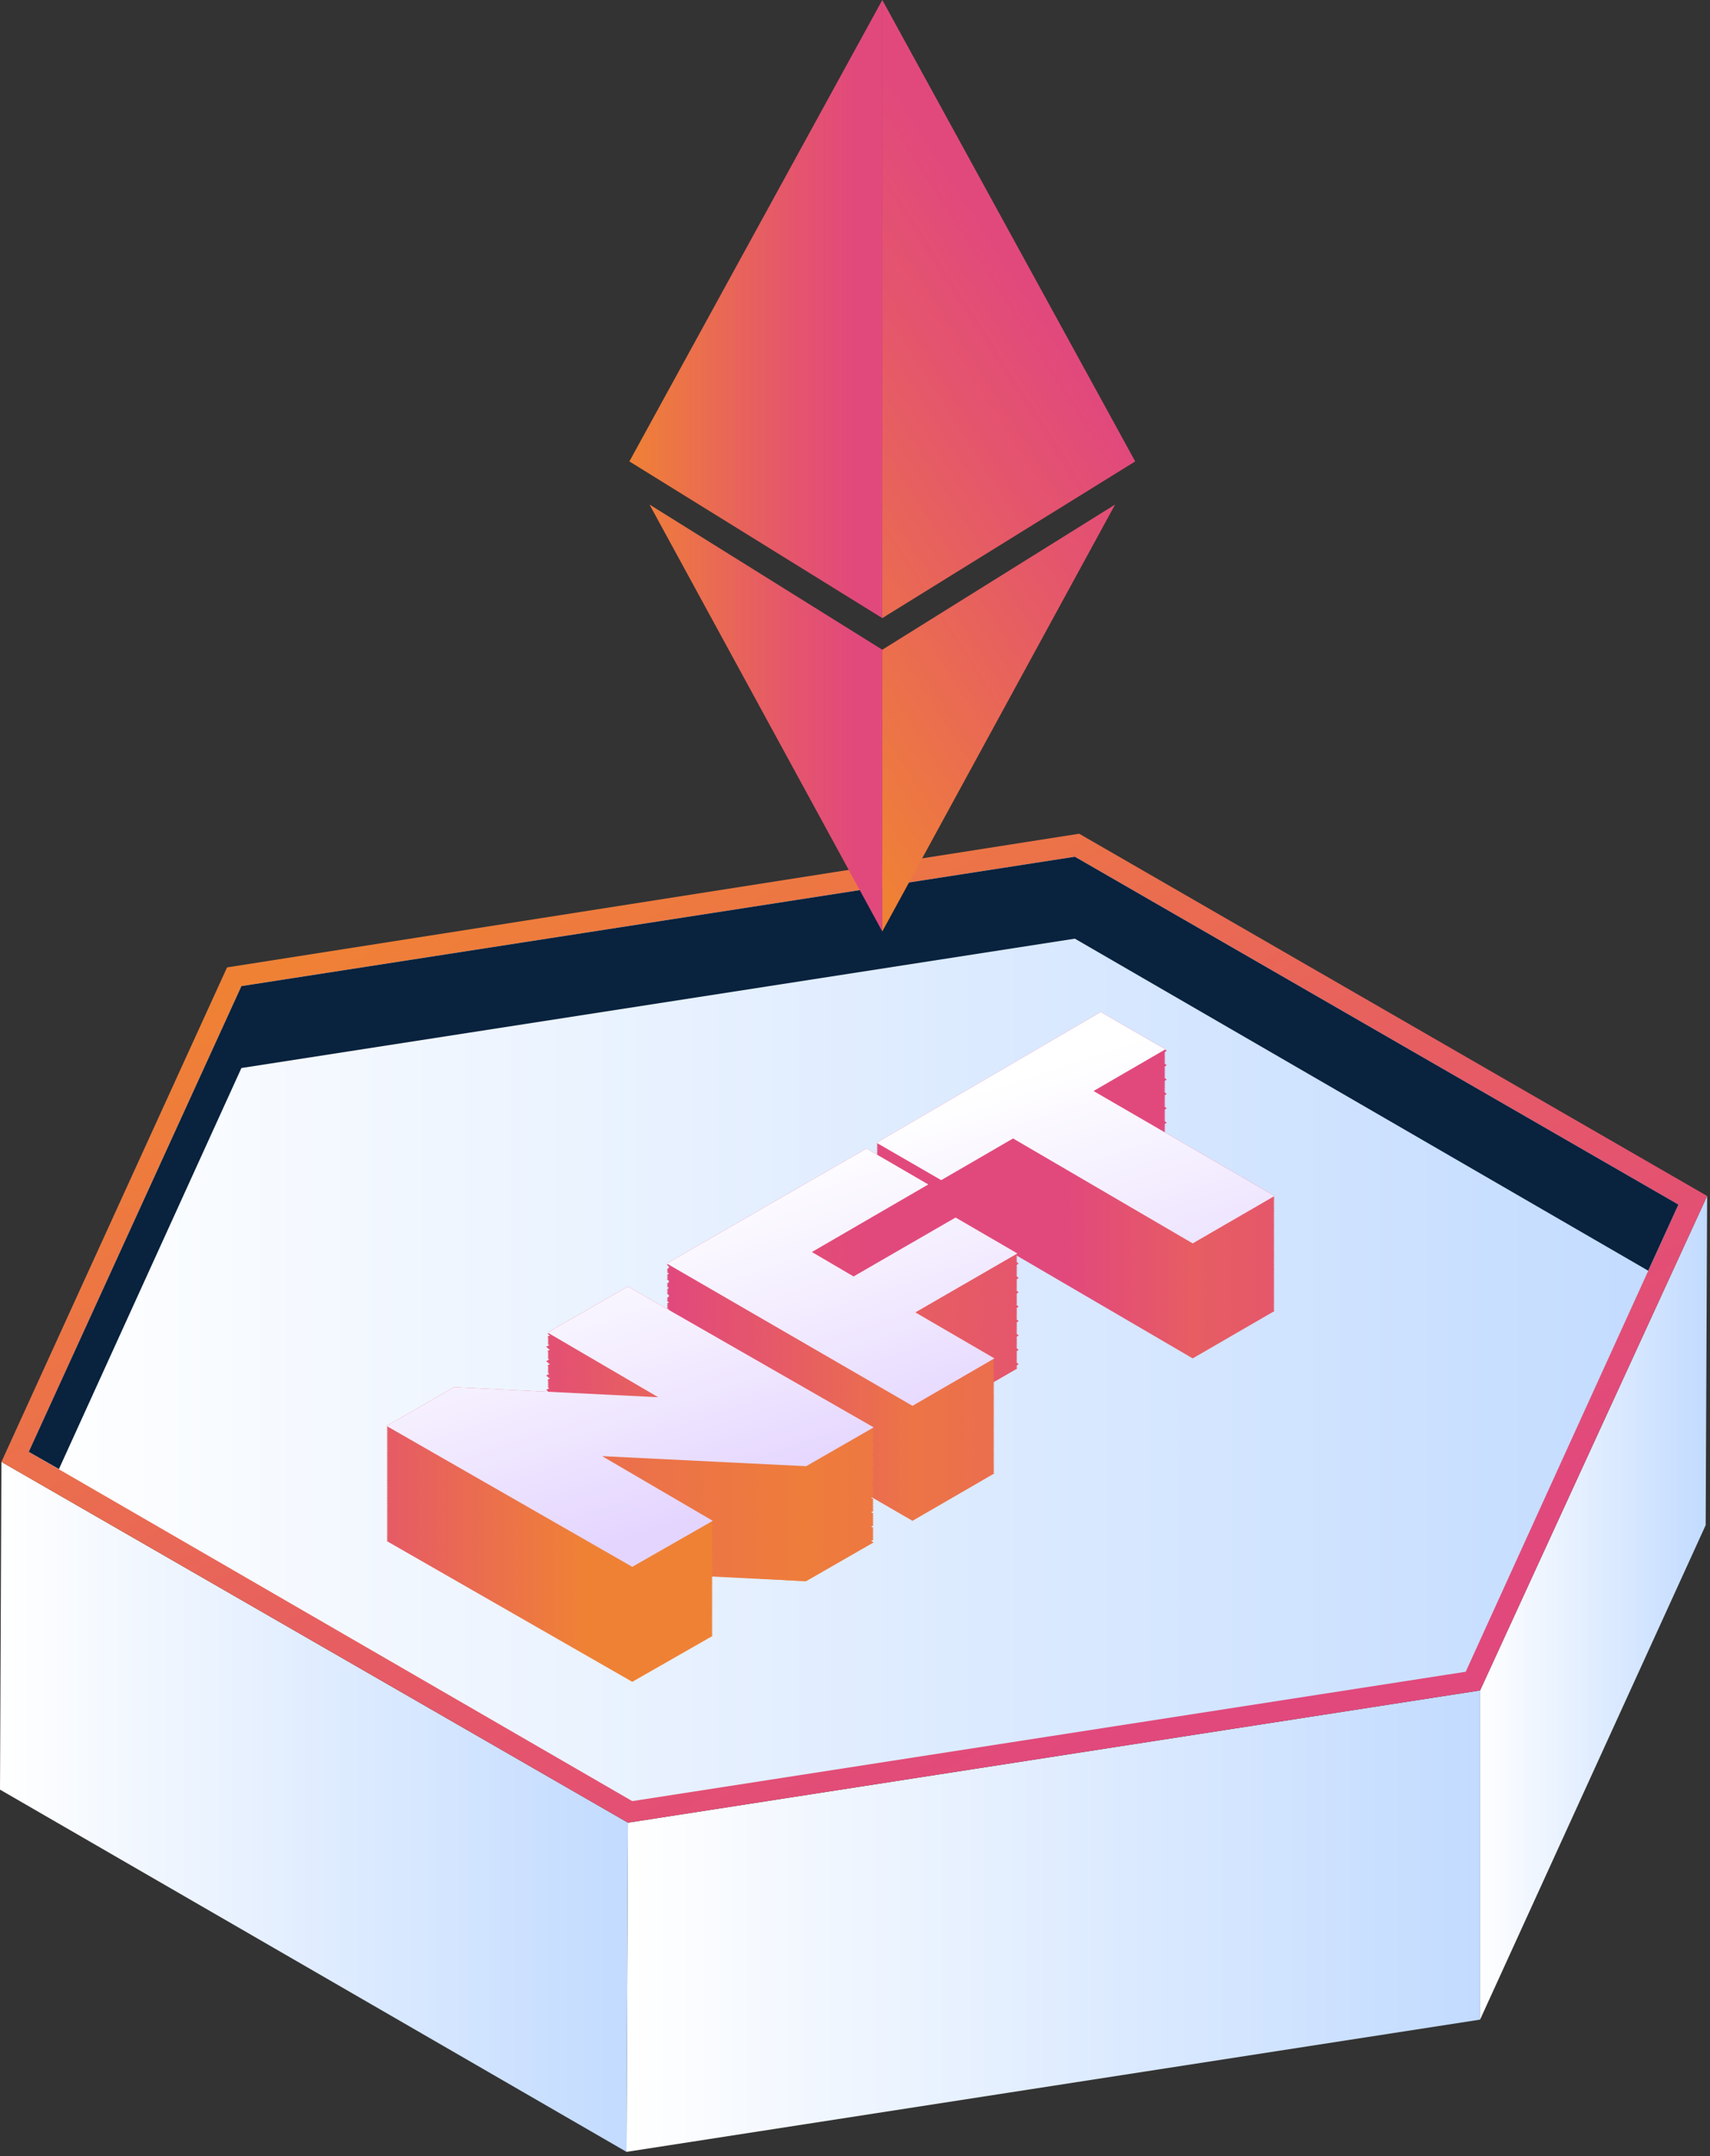 <svg xmlns="http://www.w3.org/2000/svg" width="119" height="150" fill="none"><rect width="100%" height="100%" fill="#333333" stroke="none"/><path fill="url(#a)" d="M103 117.6v22.9l15.7-34.4.1-22.9-15.8 34.4z"/><path fill="url(#b)" d="m43.7 126.8-.1 22.9 59.4-9.2v-22.9l-59.3 9.2z"/><path fill="url(#c)" d="M.1 101.7 0 124.5l43.6 25.2.1-22.9L.1 101.7z"/><path fill="url(#d)" d="m103 117.6 15.8-34.4L75.1 58l-59.3 9.3L.1 101.7l43.6 25.1 59.3-9.2z"/><path fill="url(#e)" d="m2 101 14.8-32.4 58-9 42 24.2-14.8 32.5-58 9L2 101z"/><path fill="#09223D" d="m16.8 74.3 58-9 39.9 23.1 2.1-4.6-42-24.2-58 9L2 101l2.1 1.2 12.7-27.9z"/><path fill="url(#f)" fill-rule="evenodd" d="m61 87.5 4.5 2.6 5-2.9L83 94.5l5.7-3.3-12.6-7.3 5-2.9-4.5-2.6L61 87.5zm-15.2 17.7-14.2-.7-4.7 2.7L44 117l5.6-3.2-7.7-4.5 14.2.7 4.7-2.7-17.1-9.8-5.6 3.2 7.7 4.5zm23.4-2.7-5.7 3.3-17.1-9.9 13.9-8 4.3 2.5-8.1 4.7 2.9 1.7 7.1-4.1 4.3 2.5-7.1 4.1 5.5 3.2z" clip-rule="evenodd"/><path fill="url(#g)" fill-rule="evenodd" d="m61 87.4 4.5 2.6 5-2.9L83 94.4l5.7-3.3-12.6-7.3 5-2.9-4.5-2.6L61 87.4zm-15.2 17.7-14.2-.7-4.7 2.7 17.1 9.8 5.6-3.2-7.7-4.5 14.1.8 4.7-2.7-17.1-9.8-5.6 3.2 7.8 4.4zm23.4-2.7-5.7 3.3-17.1-9.9 13.9-8 4.3 2.5-8.1 4.7 2.9 1.7 7.1-4.1 4.3 2.5-7.1 4.1 5.5 3.2z" clip-rule="evenodd"/><path fill="url(#h)" fill-rule="evenodd" d="m61 87.3 4.5 2.6 5-2.9L83 94.3l5.7-3.3-12.6-7.3 5-2.9-4.5-2.6L61 87.3zM45.8 105l-14.2-.7-4.7 2.7 17.1 9.8 5.6-3.2-7.7-4.5 14.2.7 4.7-2.7-17.1-9.8-5.6 3.2 7.7 4.5zm23.4-2.7-5.7 3.3-17.1-9.9 13.9-8 4.3 2.5-8.1 4.7 2.9 1.7 7.1-4.1 4.3 2.5-7.1 4.1 5.5 3.2z" clip-rule="evenodd"/><path fill="url(#i)" fill-rule="evenodd" d="m61 87.2 4.5 2.6 5-2.9L83 94.2l5.7-3.3-12.6-7.3 5-2.9-4.5-2.6L61 87.2zm-15.2 17.7-14.2-.7-4.7 2.7 17.1 9.8 5.6-3.2-7.7-4.5 14.2.7 4.7-2.7-17.1-9.8-5.6 3.2 7.7 4.5zm23.4-2.7-5.7 3.3-17-9.9 13.9-8 4.3 2.5-8.1 4.7 2.9 1.7 7.1-4.1 4.3 2.5-7.1 4.1 5.4 3.2z" clip-rule="evenodd"/><path fill="url(#j)" fill-rule="evenodd" d="m61 87.1 4.5 2.6 5-2.9L83 94.1l5.7-3.3-12.6-7.3 5-2.9-4.5-2.6L61 87.1zm-15.2 17.7-14.2-.7-4.7 2.7 17.1 9.8 5.6-3.2-7.7-4.5 14.2.7 4.7-2.7-17.1-9.8-5.6 3.2 7.7 4.5zm23.4-2.7-5.7 3.3-17.1-9.9 13.9-8 4.3 2.5-8.1 4.7 2.9 1.7 7.1-4.1 4.3 2.5-7.1 4.1 5.5 3.2z" clip-rule="evenodd"/><path fill="url(#k)" fill-rule="evenodd" d="m61 87 4.5 2.6 5-2.9L83 94l5.7-3.3-12.6-7.3 5-2.9-4.4-2.5L61 87zm-15.2 17.7-14.2-.7-4.7 2.7 17.1 9.8 5.6-3.2-7.7-4.5 14.2.7 4.7-2.7L43.7 97l-5.6 3.2 7.7 4.5zm23.4-2.7-5.7 3.3-17.1-9.9 13.9-8 4.3 2.5-8.1 4.7 2.9 1.7 7.1-4.1 4.3 2.5-7.1 4.1 5.5 3.2z" clip-rule="evenodd"/><path fill="url(#l)" fill-rule="evenodd" d="m61 86.9 4.5 2.6 5-2.9L83 93.9l5.7-3.3-12.6-7.3 5-2.9-4.5-2.6L61 86.9zm-15.2 17.7-14.2-.7-4.7 2.7 17.1 9.8 5.6-3.2-7.7-4.5 14.2.7 4.7-2.7-17.1-9.8-5.6 3.2 7.7 4.5zm23.4-2.7-5.7 3.3-17.1-9.9 13.9-8 4.3 2.5-8.1 4.7 2.9 1.7 7.1-4.1 4.3 2.5-7.1 4.1 5.5 3.2z" clip-rule="evenodd"/><path fill="url(#m)" fill-rule="evenodd" d="m61 86.8 4.5 2.6 5-2.9L83 93.8l5.7-3.3-12.6-7.3 5-2.9-4.5-2.6L61 86.8zm-15.2 17.7-14.2-.7-4.7 2.7 17.1 9.8 5.6-3.2-7.7-4.5 14.2.7 4.7-2.7-17.1-9.8-5.6 3.2 7.7 4.5zm23.4-2.7-5.7 3.3-17-9.9 13.9-8 4.3 2.5-8.1 4.7 2.9 1.7 7.1-4.1 4.2 2.5-7.1 4.1 5.5 3.2z" clip-rule="evenodd"/><path fill="url(#n)" fill-rule="evenodd" d="m61 86.7 4.5 2.6 5-2.9L83 93.7l5.7-3.3-12.6-7.3 5-2.9-4.5-2.6L61 86.7zm-15.2 17.7-14.2-.7-4.7 2.7 17.1 9.8 5.6-3.2-7.7-4.5 14.2.7 4.7-2.7-17.1-9.8-5.6 3.2 7.7 4.5zm23.4-2.7-5.7 3.3-17-9.9 13.9-8 4.3 2.5-8.1 4.7 2.9 1.7 7-4.1 4.3 2.5-7.1 4.1 5.5 3.2z" clip-rule="evenodd"/><path fill="url(#o)" fill-rule="evenodd" d="m61 86.6 4.5 2.6 5-2.9L83 93.6l5.7-3.3L76.2 83l5-2.9-4.5-2.6L61 86.6zm-15.2 17.7-14.2-.7-4.7 2.7 17.1 9.8 5.6-3.2-7.7-4.5 14.2.7 4.7-2.7-17.1-9.8-5.6 3.2 7.7 4.5zm23.4-2.7-5.7 3.3L46.4 95l13.9-8 4.3 2.5-8.1 4.7 2.9 1.7 7.1-4.1 4.3 2.5-7.1 4.1 5.5 3.2z" clip-rule="evenodd"/><path fill="url(#p)" fill-rule="evenodd" d="m61 86.5 4.5 2.6 5-2.9L83 93.5l5.7-3.3-12.6-7.3 5-2.9-4.5-2.6L61 86.5zm-15.2 17.7-14.2-.7-4.7 2.7L44 116l5.6-3.2-7.7-4.5 14.2.7 4.7-2.7-17.1-9.8-5.6 3.2 7.7 4.5zm23.4-2.7-5.7 3.3-17.1-9.9 13.9-8 4.3 2.5-8.1 4.7 2.9 1.7 7.1-4.1 4.3 2.5-7.1 4.1 5.5 3.2z" clip-rule="evenodd"/><path fill="url(#q)" fill-rule="evenodd" d="m61 86.4 4.5 2.6 5-2.9L83 93.4l5.7-3.3-12.6-7.3 5-2.9-4.5-2.6L61 86.4zm-15.2 17.7-14.2-.7-4.7 2.7 17.1 9.8 5.6-3.2-7.7-4.5 14.1.8 4.7-2.7-17.1-9.8-5.6 3.2 7.8 4.4zm23.4-2.7-5.7 3.3-17.1-9.9 13.9-8 4.3 2.5-8.1 4.7 2.9 1.7 7.1-4.1 4.3 2.5-7.1 4.1 5.5 3.2z" clip-rule="evenodd"/><path fill="url(#r)" fill-rule="evenodd" d="m61 86.3 4.5 2.6 5-2.9L83 93.3l5.7-3.3-12.6-7.3 5-2.9-4.5-2.6L61 86.3zM45.8 104l-14.2-.7-4.7 2.7 17.1 9.8 5.6-3.2-7.7-4.5 14.2.7 4.7-2.7-17.1-9.8-5.6 3.2 7.7 4.5zm23.4-2.7-5.7 3.3-17.1-9.9 13.9-8 4.3 2.5-8.1 4.7 2.9 1.7 7.1-4.1 4.3 2.5-7.1 4.1 5.5 3.2z" clip-rule="evenodd"/><path fill="url(#s)" fill-rule="evenodd" d="m61 86.2 4.5 2.6 5-2.9L83 93.2l5.7-3.3-12.6-7.3 5-2.9-4.5-2.6L61 86.2zm-15.2 17.7-14.2-.7-4.7 2.7 17.1 9.8 5.6-3.2-7.7-4.5 14.2.7 4.7-2.7-17.1-9.8-5.6 3.2 7.7 4.5zm23.4-2.7-5.7 3.3-17-9.9 13.9-8 4.3 2.5-8.1 4.7 2.9 1.7 7.1-4.1 4.3 2.5-7.1 4.1 5.4 3.2z" clip-rule="evenodd"/><path fill="url(#t)" fill-rule="evenodd" d="m61 86.1 4.5 2.6 5-2.9L83 93.1l5.7-3.3-12.6-7.3 5-2.9-4.5-2.6L61 86.1zm-15.2 17.7-14.2-.7-4.7 2.7 17.1 9.8 5.6-3.2-7.7-4.5 14.2.7 4.7-2.7-17.1-9.8-5.6 3.2 7.7 4.5zm23.4-2.7-5.7 3.3-17.1-9.9 13.9-8 4.3 2.5-8.1 4.7 2.9 1.7 7.1-4.1 4.3 2.5-7.1 4.1 5.5 3.2z" clip-rule="evenodd"/><path fill="url(#u)" fill-rule="evenodd" d="m61 86 4.5 2.6 5-2.9L83 93l5.7-3.3-12.6-7.3 5-2.9-4.4-2.5L61 86zm-15.2 17.7-14.2-.7-4.7 2.7 17.1 9.8 5.6-3.2-7.7-4.5 14.2.7 4.7-2.7L43.7 96l-5.6 3.2 7.7 4.5zm23.4-2.7-5.7 3.3-17.1-9.9 13.9-8 4.3 2.5-8.1 4.7 2.9 1.7 7.1-4.1 4.3 2.5-7.1 4.1 5.5 3.2z" clip-rule="evenodd"/><path fill="url(#v)" fill-rule="evenodd" d="m61 85.9 4.5 2.6 5-2.9L83 92.9l5.7-3.3-12.6-7.3 5-2.9-4.5-2.6L61 85.9zm-15.2 17.7-14.2-.7-4.7 2.7 17.1 9.8 5.6-3.2-7.7-4.5 14.2.7 4.7-2.7-17.1-9.8-5.6 3.2 7.7 4.5zm23.4-2.7-5.7 3.3-17.1-9.9 13.9-8 4.3 2.5-8.1 4.7 2.9 1.7 7.1-4.1 4.3 2.5-7.1 4.1 5.5 3.2z" clip-rule="evenodd"/><path fill="url(#w)" fill-rule="evenodd" d="m61 85.8 4.5 2.6 5-2.9L83 92.8l5.7-3.3-12.6-7.3 5-2.9-4.5-2.6L61 85.8zm-15.2 17.7-14.2-.7-4.7 2.7 17.1 9.8 5.6-3.2-7.7-4.5 14.2.7 4.7-2.7-17.1-9.8-5.6 3.2 7.7 4.5zm23.4-2.7-5.7 3.3-17-9.9 13.9-8 4.3 2.5-8.1 4.7 2.9 1.7 7.1-4.1 4.2 2.5-7.1 4.1 5.5 3.2z" clip-rule="evenodd"/><path fill="url(#x)" fill-rule="evenodd" d="m61 85.7 4.5 2.6 5-2.9L83 92.7l5.7-3.3-12.6-7.3 5-2.9-4.5-2.6L61 85.7zm-15.2 17.7-14.2-.7-4.7 2.7 17.1 9.8 5.6-3.2-7.7-4.5 14.2.7 4.7-2.7-17.1-9.8-5.6 3.3 7.7 4.4zm23.4-2.7-5.7 3.3-17-9.9 13.9-8 4.3 2.5-8.1 4.7 2.9 1.7 7-4.1 4.3 2.5-7.1 4.1 5.5 3.2z" clip-rule="evenodd"/><path fill="url(#y)" fill-rule="evenodd" d="m61 85.6 4.5 2.6 5-2.9L83 92.6l5.7-3.3L76.2 82l5-2.9-4.5-2.6L61 85.6zm-15.2 17.7-14.2-.7-4.7 2.7 17.1 9.8 5.6-3.2-7.7-4.5 14.2.7 4.7-2.7-17.1-9.8-5.6 3.2 7.7 4.5zm23.4-2.7-5.7 3.3L46.4 94l13.9-8 4.3 2.5-8.1 4.7 2.9 1.7 7.1-4.1 4.3 2.5-7.1 4.1 5.5 3.2z" clip-rule="evenodd"/><path fill="url(#z)" fill-rule="evenodd" d="m61 85.5 4.5 2.6 5-2.9L83 92.5l5.7-3.3-12.6-7.3 5-2.9-4.5-2.6L61 85.5zm-15.2 17.7-14.2-.7-4.7 2.7L44 115l5.6-3.2-7.7-4.5 14.2.7 4.7-2.7-17.1-9.8-5.6 3.2 7.7 4.5zm23.4-2.7-5.7 3.3-17.1-9.9 13.9-8 4.3 2.5-8.1 4.7 2.9 1.7 7.1-4.1 4.3 2.5-7.1 4.1 5.5 3.2z" clip-rule="evenodd"/><path fill="url(#A)" fill-rule="evenodd" d="m61 85.4 4.5 2.6 5-2.9L83 92.4l5.7-3.3-12.6-7.3 5-2.9-4.5-2.6L61 85.4zm-15.2 17.7-14.2-.7-4.7 2.7 17.1 9.8 5.6-3.2-7.7-4.5 14.1.8 4.7-2.7-17.1-9.8-5.6 3.2 7.8 4.4zm23.4-2.7-5.7 3.3-17.1-9.9 13.9-8 4.3 2.5-8.1 4.7 2.9 1.7 7.1-4.1 4.3 2.5-7.1 4.1 5.5 3.2z" clip-rule="evenodd"/><path fill="url(#B)" fill-rule="evenodd" d="m61 85.3 4.5 2.6 5-2.9L83 92.3l5.7-3.3-12.6-7.3 5-2.9-4.5-2.6L61 85.3zM45.8 103l-14.2-.7-4.7 2.7 17.1 9.8 5.6-3.2-7.7-4.5 14.2.7 4.7-2.7-17.1-9.8-5.6 3.2 7.7 4.5zm23.4-2.7-5.7 3.3-17.1-9.9 13.9-8 4.3 2.5-8.1 4.7 2.9 1.7 7.1-4.1 4.3 2.5-7.1 4.1 5.5 3.2z" clip-rule="evenodd"/><path fill="url(#C)" fill-rule="evenodd" d="m61 85.2 4.5 2.6 5-2.9L83 92.2l5.7-3.3-12.6-7.3 5-2.9-4.5-2.6L61 85.2zm-15.2 17.7-14.2-.7-4.7 2.7 17.1 9.8 5.6-3.2-7.7-4.5 14.2.7 4.7-2.7-17.1-9.8-5.6 3.2 7.7 4.5zm23.4-2.7-5.7 3.3-17-9.9 13.9-8 4.3 2.5-8.1 4.7 2.9 1.7 7.1-4.1 4.3 2.5-7.1 4.1 5.4 3.2z" clip-rule="evenodd"/><path fill="url(#D)" fill-rule="evenodd" d="m61 85.1 4.5 2.6 5-2.9L83 92.1l5.7-3.3-12.6-7.3 5-2.9-4.5-2.6L61 85.1zm-15.2 17.7-14.2-.7-4.7 2.7 17.1 9.8 5.6-3.2-7.7-4.5 14.2.7 4.7-2.7-17.1-9.8-5.6 3.2 7.7 4.5zm23.4-2.7-5.7 3.3-17.1-9.9 13.9-8 4.3 2.5-8.1 4.7 2.9 1.7 7.1-4.1 4.3 2.5-7.1 4.1 5.5 3.2z" clip-rule="evenodd"/><path fill="url(#E)" fill-rule="evenodd" d="m61 85 4.5 2.6 5-2.9L83 92l5.7-3.3-12.6-7.3 5-2.9-4.4-2.5L61 85zm-15.2 17.7-14.2-.7-4.7 2.7 17.1 9.8 5.6-3.2-7.7-4.5 14.2.7 4.7-2.7L43.7 95l-5.6 3.2 7.7 4.5zm23.4-2.7-5.7 3.3-17.1-9.9 13.9-8 4.3 2.5-8.1 4.7 2.9 1.7 7.1-4.1 4.3 2.5-7.1 4.1 5.5 3.2z" clip-rule="evenodd"/><path fill="url(#F)" fill-rule="evenodd" d="m61 84.9 4.5 2.6 5-2.9L83 91.9l5.7-3.3-12.6-7.3 5-2.9-4.5-2.6L61 84.9zm-15.2 17.7-14.2-.7-4.7 2.7 17.1 9.8 5.6-3.2-7.7-4.5 14.2.7 4.7-2.7-17.1-9.8-5.6 3.2 7.7 4.5zm23.4-2.7-5.7 3.3-17.1-9.9 13.9-8 4.3 2.5-8.1 4.7 2.9 1.7 7.1-4.1 4.3 2.5-7.1 4.1 5.5 3.2z" clip-rule="evenodd"/><path fill="url(#G)" fill-rule="evenodd" d="m61 84.8 4.5 2.6 5-2.9L83 91.8l5.7-3.3-12.6-7.3 5-2.9-4.5-2.6L61 84.8zm-15.2 17.7-14.2-.7-4.7 2.7 17.1 9.8 5.6-3.2-7.7-4.5 14.2.7 4.7-2.7-17.1-9.8-5.6 3.2 7.7 4.5zm23.4-2.7-5.7 3.3-17-9.9 13.9-8 4.3 2.5-8.1 4.7 2.9 1.7 7.1-4.1 4.2 2.5-7.1 4.1 5.5 3.2z" clip-rule="evenodd"/><path fill="url(#H)" fill-rule="evenodd" d="m61 84.7 4.5 2.6 5-2.9L83 91.7l5.7-3.3-12.6-7.3 5-2.9-4.5-2.6L61 84.7zm-15.2 17.7-14.2-.7-4.7 2.7 17.1 9.8 5.6-3.2-7.7-4.5 14.2.7 4.7-2.7-17.1-9.8-5.6 3.3 7.7 4.4zm23.4-2.7-5.7 3.3-17-9.9 13.9-8 4.3 2.5-8.1 4.7 2.9 1.7 7-4.1 4.3 2.5-7.1 4.1 5.5 3.2z" clip-rule="evenodd"/><path fill="url(#I)" fill-rule="evenodd" d="m61 84.6 4.5 2.6 5-2.9L83 91.6l5.7-3.3L76.2 81l5-2.9-4.5-2.6L61 84.6zm-15.2 17.7-14.2-.7-4.7 2.7 17.1 9.8 5.6-3.2-7.7-4.5 14.2.7 4.7-2.7-17.1-9.8-5.6 3.2 7.7 4.5zm23.4-2.7-5.7 3.3L46.4 93l13.9-8 4.3 2.5-8.1 4.7 2.9 1.7 7.1-4.1 4.3 2.5-7.1 4.1 5.5 3.2z" clip-rule="evenodd"/><path fill="url(#J)" fill-rule="evenodd" d="m61 84.5 4.5 2.6 5-2.9L83 91.5l5.7-3.3-12.6-7.3 5-2.9-4.5-2.6L61 84.5zm-15.2 17.7-14.2-.7-4.7 2.7L44 114l5.6-3.2-7.7-4.5 14.2.7 4.7-2.7-17.1-9.8-5.6 3.2 7.7 4.5zm23.4-2.7-5.7 3.3-17.1-9.9 13.9-8 4.3 2.5-8.1 4.7 2.9 1.7 7.1-4.1 4.3 2.5-7.1 4.1 5.5 3.2z" clip-rule="evenodd"/><path fill="url(#K)" fill-rule="evenodd" d="m61 84.4 4.5 2.6 5-2.9L83 91.4l5.7-3.3-12.6-7.3 5-2.9-4.5-2.6L61 84.4zm-15.2 17.7-14.2-.7-4.7 2.7 17.1 9.8 5.6-3.2-7.7-4.5 14.1.8 4.7-2.7-17.1-9.8-5.6 3.2 7.8 4.4zm23.4-2.7-5.7 3.3-17.1-9.9 13.9-8 4.3 2.5-8.1 4.7 2.9 1.7 7.1-4.1 4.3 2.5-7.1 4.1 5.5 3.2z" clip-rule="evenodd"/><path fill="url(#L)" fill-rule="evenodd" d="m61 84.3 4.5 2.6 5-2.9L83 91.3l5.7-3.3-12.6-7.3 5-2.9-4.5-2.6L61 84.3zM45.8 102l-14.2-.7-4.7 2.7 17.1 9.8 5.6-3.2-7.7-4.5 14.2.7 4.7-2.7-17.1-9.8-5.6 3.2 7.7 4.5zm23.4-2.7-5.7 3.3-17.1-9.9 13.9-8 4.3 2.5-8.1 4.7 2.9 1.7 7.1-4.1 4.3 2.5-7.1 4.1 5.5 3.2z" clip-rule="evenodd"/><path fill="url(#M)" fill-rule="evenodd" d="m61 84.2 4.5 2.6 5-2.9L83 91.2l5.7-3.3-12.6-7.3 5-2.9-4.5-2.6L61 84.2zm-15.2 17.7-14.2-.7-4.7 2.7 17.1 9.8 5.6-3.2-7.7-4.5 14.2.7 4.7-2.7-17.1-9.8-5.6 3.2 7.7 4.5zm23.4-2.7-5.7 3.3-17-9.9 13.9-8 4.3 2.5-8.1 4.7 2.9 1.7 7.1-4.1 4.3 2.5-7.1 4.1 5.4 3.2z" clip-rule="evenodd"/><path fill="url(#N)" fill-rule="evenodd" d="m61 84.1 4.5 2.6 5-2.9L83 91.1l5.7-3.3-12.6-7.3 5-2.9-4.5-2.6L61 84.1zm-15.2 17.7-14.2-.7-4.7 2.7 17.1 9.8 5.6-3.2-7.7-4.5 14.2.7 4.7-2.7-17.1-9.8-5.6 3.2 7.7 4.5zm23.4-2.7-5.7 3.3-17.1-9.9 13.9-8 4.3 2.5-8.1 4.7 2.9 1.7 7.1-4.1 4.3 2.5-7.1 4.1 5.5 3.2z" clip-rule="evenodd"/><path fill="url(#O)" fill-rule="evenodd" d="m61 84 4.5 2.6 5-2.9L83 91l5.7-3.3-12.6-7.3 5-2.9-4.4-2.5L61 84zm-15.2 17.7-14.2-.7-4.7 2.7 17.1 9.8 5.6-3.2-7.7-4.5 14.2.7 4.7-2.7L43.7 94l-5.6 3.2 7.7 4.5zM69.2 99l-5.7 3.3-17.1-9.9 13.9-8 4.3 2.5-8.1 4.7 2.9 1.7 7.1-4.1 4.3 2.5-7.1 4.1 5.5 3.2z" clip-rule="evenodd"/><path fill="url(#P)" fill-rule="evenodd" d="m61 83.9 4.5 2.6 5-2.9L83 90.9l5.7-3.3-12.6-7.3 5-2.9-4.5-2.6L61 83.9zm-15.2 17.7-14.2-.7-4.7 2.7 17.1 9.8 5.6-3.2-7.7-4.5 14.2.7 4.7-2.7-17.1-9.8-5.6 3.2 7.7 4.5zm23.4-2.7-5.7 3.3-17.1-9.9 13.9-8 4.3 2.5-8.1 4.7 2.9 1.7 7.1-4.1 4.3 2.5-7.1 4.1 5.5 3.2z" clip-rule="evenodd"/><path fill="url(#Q)" fill-rule="evenodd" d="m61 83.8 4.5 2.6 5-2.9L83 90.8l5.7-3.3-12.6-7.3 5-2.9-4.5-2.6L61 83.8zm-15.2 17.7-14.2-.7-4.7 2.7 17.1 9.8 5.6-3.2-7.7-4.5 14.2.7 4.7-2.7-17.1-9.8-5.6 3.2 7.7 4.5zm23.4-2.7-5.7 3.3-17-9.9 13.9-8 4.3 2.5-8.1 4.7 2.9 1.7 7.1-4.1 4.2 2.5-7.1 4.1 5.5 3.2z" clip-rule="evenodd"/><path fill="url(#R)" fill-rule="evenodd" d="m61 83.7 4.5 2.6 5-2.9L83 90.7l5.7-3.3-12.6-7.3 5-2.9-4.5-2.6L61 83.7zm-15.2 17.7-14.2-.7-4.7 2.7 17.1 9.8 5.6-3.2-7.7-4.5 14.2.7 4.7-2.7-17.1-9.8-5.6 3.3 7.7 4.4zm23.4-2.7-5.7 3.3-17-9.9 13.9-8 4.3 2.5-8.1 4.7 2.9 1.7 7-4.1 4.3 2.5-7.1 4.1 5.5 3.2z" clip-rule="evenodd"/><path fill="url(#S)" fill-rule="evenodd" d="m61 83.6 4.5 2.6 5-2.9L83 90.6l5.7-3.3L76.2 80l5-2.9-4.5-2.6L61 83.6zm-15.2 17.7-14.2-.7-4.7 2.7 17.1 9.8 5.6-3.2-7.7-4.5 14.2.7 4.7-2.7-17.1-9.8-5.6 3.2 7.7 4.5zm23.4-2.7-5.7 3.3L46.4 92l13.9-8 4.3 2.5-8.1 4.7 2.9 1.7 7.1-4.1 4.3 2.5-7.1 4.1 5.5 3.2z" clip-rule="evenodd"/><path fill="url(#T)" fill-rule="evenodd" d="m61 83.5 4.5 2.6 5-2.9L83 90.5l5.7-3.3-12.6-7.3 5-2.9-4.5-2.6L61 83.5zm-15.2 17.7-14.2-.7-4.7 2.7L44 113l5.6-3.2-7.7-4.5 14.2.7 4.7-2.7-17.1-9.8-5.6 3.2 7.7 4.5zm23.4-2.7-5.7 3.3-17.1-9.9 13.9-8 4.3 2.5-8.1 4.7 2.9 1.7 7.1-4.1 4.3 2.5-7.1 4.1 5.5 3.2z" clip-rule="evenodd"/><path fill="url(#U)" fill-rule="evenodd" d="m61 83.4 4.5 2.6 5-2.9L83 90.4l5.7-3.3-12.6-7.3 5-2.9-4.5-2.6L61 83.4zm-15.2 17.7-14.2-.7-4.7 2.7 17.1 9.8 5.6-3.2-7.7-4.5 14.1.8 4.7-2.7-17.1-9.8-5.6 3.2 7.8 4.4zm23.4-2.7-5.7 3.3-17.1-9.9 13.9-8 4.3 2.5-8.1 4.7 2.9 1.7 7.1-4.1 4.3 2.5-7.1 4.1 5.5 3.2z" clip-rule="evenodd"/><path fill="url(#V)" fill-rule="evenodd" d="m61 83.3 4.5 2.6 5-2.9L83 90.3l5.7-3.3-12.6-7.3 5-2.9-4.5-2.6L61 83.3zM45.8 101l-14.2-.7-4.7 2.7 17.1 9.8 5.6-3.2-7.7-4.5 14.2.7 4.7-2.7-17.1-9.8-5.6 3.2 7.7 4.5zm23.4-2.7-5.7 3.3-17.1-9.9 13.9-8 4.3 2.5-8.1 4.7 2.9 1.7 7.1-4.1 4.3 2.5-7.1 4.1 5.5 3.2z" clip-rule="evenodd"/><path fill="url(#W)" fill-rule="evenodd" d="m61 83.2 4.5 2.6 5-2.9L83 90.2l5.7-3.3-12.6-7.3 5-2.9-4.5-2.6L61 83.2zm-15.2 17.7-14.2-.7-4.7 2.7 17.1 9.8 5.6-3.2-7.7-4.5 14.2.7 4.7-2.7-17.1-9.8-5.6 3.2 7.7 4.5zm23.4-2.7-5.7 3.3-17-9.9 13.9-8 4.3 2.5-8.1 4.7 2.9 1.7 7.1-4.1 4.3 2.5-7.1 4.1 5.4 3.2z" clip-rule="evenodd"/><path fill="url(#X)" fill-rule="evenodd" d="m61 83.1 4.5 2.6 5-2.9L83 90.1l5.7-3.3-12.6-7.3 5-2.9-4.5-2.6L61 83.1zm-15.2 17.7-14.2-.7-4.7 2.7 17.1 9.8 5.6-3.2-7.7-4.5 14.2.7 4.7-2.7-17.1-9.8-5.6 3.2 7.7 4.5zm23.4-2.7-5.7 3.3-17.1-9.9 13.9-8 4.3 2.5-8.1 4.7 2.9 1.7 7.1-4.1 4.3 2.5-7.1 4.1 5.5 3.2z" clip-rule="evenodd"/><path fill="url(#Y)" fill-rule="evenodd" d="m61 83 4.5 2.6 5-2.9L83 90l5.7-3.3-12.6-7.3 5-2.9-4.4-2.5L61 83zm-15.2 17.7-14.2-.7-4.7 2.7 17.1 9.8 5.6-3.2-7.7-4.5 14.2.7 4.7-2.7L43.7 93l-5.6 3.2 7.7 4.5zM69.2 98l-5.7 3.3-17.1-9.9 13.9-8 4.3 2.5-8.1 4.7 2.9 1.7 7.1-4.1 4.3 2.5-7.1 4.1 5.5 3.2z" clip-rule="evenodd"/><path fill="url(#Z)" fill-rule="evenodd" d="m61 82.9 4.5 2.6 5-2.9L83 89.9l5.7-3.3-12.6-7.3 5-2.9-4.5-2.6L61 82.9zm-15.2 17.7-14.2-.7-4.7 2.7 17.1 9.8 5.6-3.2-7.7-4.5 14.2.7 4.7-2.7-17.1-9.8-5.6 3.2 7.7 4.5zm23.4-2.7-5.7 3.3-17.1-9.9 13.9-8 4.3 2.5-8.1 4.7 2.9 1.7 7.1-4.1 4.3 2.5-7.1 4.1 5.5 3.2z" clip-rule="evenodd"/><path fill="url(#aa)" fill-rule="evenodd" d="m61 82.8 4.5 2.6 5-2.9L83 89.8l5.7-3.3-12.6-7.3 5-2.9-4.5-2.6L61 82.8zm-15.2 17.7-14.2-.7-4.7 2.7 17.1 9.8 5.6-3.2-7.7-4.5 14.2.7 4.7-2.7-17.1-9.8-5.6 3.2 7.7 4.5zm23.4-2.7-5.7 3.3-17-9.9 13.9-8 4.3 2.5-8.1 4.7 2.9 1.7 7.1-4.1 4.2 2.5-7.1 4.1 5.5 3.2z" clip-rule="evenodd"/><path fill="url(#ab)" fill-rule="evenodd" d="m61 82.7 4.5 2.6 5-2.9L83 89.7l5.7-3.3-12.6-7.3 5-2.9-4.5-2.6L61 82.7zm-15.2 17.7-14.2-.7-4.7 2.7 17.1 9.8 5.6-3.2-7.7-4.5 14.2.7 4.7-2.7-17.1-9.8-5.6 3.3 7.7 4.4zm23.4-2.7-5.7 3.3-17-9.9 13.9-8 4.3 2.5-8.1 4.7 2.9 1.7 7-4.1 4.3 2.5-7.1 4.1 5.5 3.2z" clip-rule="evenodd"/><path fill="url(#ac)" fill-rule="evenodd" d="m61 82.6 4.5 2.6 5-2.9L83 89.6l5.7-3.3L76.2 79l5-2.9-4.5-2.6L61 82.6zm-15.2 17.7-14.2-.7-4.7 2.7 17.1 9.8 5.6-3.2-7.7-4.5 14.2.7 4.7-2.7-17.1-9.8-5.6 3.2 7.7 4.5zm23.4-2.7-5.7 3.3L46.4 91l13.9-8 4.3 2.5-8.1 4.7 2.9 1.7 7.1-4.1 4.3 2.5-7.1 4.1 5.5 3.2z" clip-rule="evenodd"/><path fill="url(#ad)" fill-rule="evenodd" d="m61 82.5 4.5 2.6 5-2.9L83 89.5l5.7-3.3-12.6-7.3 5-2.9-4.5-2.6L61 82.5zm-15.2 17.7-14.2-.7-4.7 2.7L44 112l5.6-3.2-7.7-4.5 14.2.7 4.7-2.7-17.1-9.8-5.6 3.2 7.7 4.5zm23.4-2.7-5.7 3.3-17.1-9.9 13.9-8 4.3 2.5-8.1 4.7 2.9 1.7 7.1-4.1 4.3 2.5-7.1 4.1 5.5 3.2z" clip-rule="evenodd"/><path fill="url(#ae)" fill-rule="evenodd" d="m61 82.4 4.5 2.6 5-2.9L83 89.4l5.7-3.3-12.6-7.3 5-2.9-4.5-2.6L61 82.4zm-15.2 17.7-14.2-.7-4.7 2.7 17.1 9.8 5.6-3.2-7.7-4.5 14.1.8 4.7-2.7-17.1-9.8-5.6 3.2 7.8 4.4zm23.4-2.7-5.7 3.3-17.1-9.9 13.9-8 4.3 2.5-8.1 4.7 2.9 1.7 7.1-4.1 4.3 2.5-7.1 4.1 5.5 3.2z" clip-rule="evenodd"/><path fill="url(#af)" fill-rule="evenodd" d="m61 82.3 4.5 2.6 5-2.9L83 89.3l5.7-3.3-12.6-7.3 5-2.9-4.5-2.6L61 82.3zM45.8 100l-14.2-.7-4.7 2.7 17.1 9.8 5.6-3.2-7.7-4.5 14.2.7 4.7-2.7-17.1-9.8-5.6 3.2 7.7 4.5zm23.4-2.7-5.7 3.3-17.1-9.9 13.9-8 4.3 2.5-8.1 4.7 2.9 1.7 7.1-4.1 4.3 2.5-7.1 4.1 5.5 3.2z" clip-rule="evenodd"/><path fill="url(#ag)" fill-rule="evenodd" d="m61 82.2 4.5 2.6 5-2.9L83 89.2l5.7-3.3-12.6-7.3 5-2.9-4.5-2.6L61 82.2zM45.8 99.9l-14.2-.7-4.7 2.7 17.1 9.8 5.6-3.2-7.7-4.5 14.2.7 4.7-2.7-17.1-9.8-5.6 3.2 7.7 4.5zm23.4-2.7-5.7 3.3-17-9.9 13.9-8 4.3 2.5-8.1 4.7 2.9 1.7 7.1-4.1 4.3 2.5-7.1 4.1 5.4 3.2z" clip-rule="evenodd"/><path fill="url(#ah)" fill-rule="evenodd" d="m61 82.1 4.5 2.6 5-2.9L83 89.1l5.7-3.3-12.6-7.3 5-2.9-4.5-2.6L61 82.1zM45.8 99.8l-14.2-.7-4.7 2.7 17.1 9.8 5.6-3.2-7.7-4.5 14.2.7 4.7-2.7-17.1-9.8-5.6 3.2 7.7 4.5zm23.4-2.7-5.7 3.3-17.1-9.9 13.9-8 4.3 2.5-8.1 4.7 2.9 1.7 7.1-4.1 4.3 2.5-7.1 4.1 5.5 3.2z" clip-rule="evenodd"/><path fill="url(#ai)" fill-rule="evenodd" d="m61 82 4.5 2.6 5-2.9L83 89l5.7-3.3-12.6-7.3 5-2.9-4.4-2.5L61 82zM45.8 99.7 31.6 99l-4.7 2.7 17.1 9.8 5.6-3.2-7.7-4.5 14.2.7 4.7-2.7L43.7 92l-5.6 3.2 7.7 4.5zM69.2 97l-5.7 3.3-17.1-9.9 13.9-8 4.3 2.5-8.1 4.7 2.9 1.7 7.1-4.1 4.3 2.5-7.1 4.1 5.5 3.2z" clip-rule="evenodd"/><path fill="url(#aj)" fill-rule="evenodd" d="m61 81.9 4.5 2.6 5-2.9L83 88.9l5.7-3.3-12.6-7.3 5-2.9-4.5-2.6L61 81.9zM45.8 99.6l-14.2-.7-4.7 2.7 17.1 9.8 5.6-3.2-7.7-4.5 14.2.7 4.7-2.7-17.1-9.8-5.6 3.2 7.7 4.5zm23.4-2.7-5.7 3.3-17.1-9.9 13.9-8 4.3 2.5-8.1 4.7 2.9 1.7 7.1-4.1 4.3 2.5-7.1 4.1 5.5 3.2z" clip-rule="evenodd"/><path fill="url(#ak)" fill-rule="evenodd" d="m61 81.8 4.5 2.6 5-2.9L83 88.8l5.7-3.3-12.6-7.3 5-2.9-4.5-2.6L61 81.8zM45.8 99.5l-14.2-.7-4.7 2.7 17.1 9.8 5.6-3.2-7.7-4.5 14.2.7 4.7-2.7-17.1-9.8-5.6 3.2 7.7 4.5zm23.4-2.7-5.7 3.3-17-9.9 13.9-8 4.3 2.5-8.1 4.7 2.9 1.7 7.1-4.1 4.2 2.5-7.1 4.1 5.5 3.2z" clip-rule="evenodd"/><path fill="url(#al)" fill-rule="evenodd" d="m61 81.7 4.5 2.6 5-2.9L83 88.7l5.7-3.3-12.6-7.3 5-2.9-4.5-2.6L61 81.7zM45.8 99.4l-14.2-.7-4.7 2.7 17.1 9.8 5.6-3.2-7.7-4.5 14.2.7 4.7-2.7-17.1-9.8-5.6 3.3 7.7 4.4zm23.4-2.7-5.7 3.3-17-9.9 13.9-8 4.3 2.5-8.1 4.7 2.9 1.7 7-4.1 4.3 2.5-7.1 4.1 5.5 3.2z" clip-rule="evenodd"/><path fill="url(#am)" fill-rule="evenodd" d="m61 81.6 4.5 2.6 5-2.9L83 88.6l5.7-3.3L76.2 78l5-2.9-4.5-2.6L61 81.6zM45.8 99.3l-14.2-.7-4.7 2.7 17.1 9.8 5.6-3.2-7.7-4.5 14.2.7 4.7-2.7-17.1-9.8-5.6 3.2 7.7 4.5zm23.4-2.7-5.7 3.3L46.4 90l13.9-8 4.3 2.5-8.1 4.7 2.9 1.7 7.1-4.1 4.3 2.5-7.1 4.1 5.5 3.2z" clip-rule="evenodd"/><path fill="url(#an)" fill-rule="evenodd" d="m61 81.5 4.5 2.6 5-2.9L83 88.5l5.7-3.3-12.6-7.3 5-2.9-4.5-2.6L61 81.5zM45.8 99.2l-14.2-.7-4.7 2.7L44 111l5.6-3.2-7.7-4.5 14.2.7 4.7-2.7-17.1-9.8-5.6 3.2 7.7 4.5zm23.4-2.7-5.7 3.3-17.1-9.9 13.9-8 4.3 2.5-8.1 4.7 2.9 1.7 7.1-4.1 4.3 2.5-7.1 4.1 5.5 3.2z" clip-rule="evenodd"/><path fill="url(#ao)" fill-rule="evenodd" d="m61 81.4 4.5 2.6 5-2.9L83 88.4l5.7-3.3-12.6-7.3 5-2.9-4.5-2.6L61 81.4zM45.8 99.1l-14.2-.7-4.7 2.7 17.1 9.8 5.6-3.2-7.7-4.5 14.1.8 4.7-2.7-17.1-9.8-5.6 3.2 7.8 4.4zm23.4-2.7-5.7 3.3-17.1-9.9 13.9-8 4.3 2.5-8.1 4.7 2.9 1.7 7.1-4.1 4.3 2.5-7.1 4.1 5.5 3.2z" clip-rule="evenodd"/><path fill="url(#ap)" fill-rule="evenodd" d="m61 81.3 4.5 2.6 5-2.9L83 88.3l5.7-3.3-12.6-7.3 5-2.9-4.5-2.6L61 81.3zM45.8 99l-14.2-.7-4.7 2.7 17.1 9.8 5.6-3.2-7.7-4.5 14.2.7 4.7-2.7-17.1-9.8-5.6 3.2 7.7 4.5zm23.4-2.7-5.7 3.3-17.1-9.9 13.9-8 4.3 2.5-8.1 4.7 2.9 1.7 7.1-4.1 4.3 2.5-7.1 4.1 5.5 3.2z" clip-rule="evenodd"/><path fill="url(#aq)" fill-rule="evenodd" d="m61 81.2 4.5 2.6 5-2.9L83 88.2l5.7-3.3-12.6-7.3 5-2.9-4.5-2.6L61 81.2zM45.8 98.9l-14.2-.7-4.7 2.7 17.1 9.8 5.6-3.2-7.7-4.5 14.2.7 4.7-2.7-17.1-9.8-5.6 3.2 7.7 4.5zm23.4-2.7-5.7 3.3-17-9.9 13.9-8 4.3 2.5-8.1 4.7 2.9 1.7 7.1-4.1 4.3 2.5-7.1 4.1 5.4 3.2z" clip-rule="evenodd"/><path fill="url(#ar)" fill-rule="evenodd" d="m61 81.1 4.5 2.6 5-2.9L83 88.1l5.7-3.3-12.6-7.3 5-2.9-4.5-2.6L61 81.1zM45.8 98.8l-14.2-.7-4.7 2.7 17.1 9.8 5.6-3.2-7.7-4.5 14.2.7 4.7-2.7-17.1-9.8-5.6 3.2 7.7 4.5zm23.4-2.7-5.7 3.3-17.1-9.9 13.9-8 4.3 2.5-8.1 4.7 2.9 1.7 7.1-4.1 4.3 2.5-7.1 4.1 5.5 3.2z" clip-rule="evenodd"/><path fill="url(#as)" fill-rule="evenodd" d="m61 81 4.5 2.6 5-2.9L83 88l5.7-3.3-12.6-7.3 5-2.9-4.4-2.5L61 81zM45.8 98.7 31.6 98l-4.7 2.7 17.1 9.8 5.6-3.2-7.7-4.5 14.2.7 4.7-2.7L43.7 91l-5.6 3.2 7.7 4.5zM69.2 96l-5.7 3.3-17.1-9.9 13.9-8 4.3 2.5-8.1 4.7 2.9 1.7 7.1-4.1 4.3 2.5-7.1 4.1 5.5 3.2z" clip-rule="evenodd"/><path fill="url(#at)" fill-rule="evenodd" d="m61 80.9 4.5 2.6 5-2.9L83 87.9l5.7-3.3-12.6-7.3 5-2.9-4.5-2.6L61 80.9zM45.8 98.6l-14.2-.7-4.7 2.7 17.1 9.8 5.6-3.2-7.7-4.5 14.2.7 4.7-2.7-17.1-9.8-5.6 3.2 7.7 4.5zm23.4-2.7-5.7 3.3-17.1-9.9 13.9-8 4.3 2.5-8.1 4.7 2.9 1.7 7.1-4.1 4.3 2.5-7.1 4.1 5.5 3.2z" clip-rule="evenodd"/><path fill="url(#au)" fill-rule="evenodd" d="m61 80.8 4.5 2.6 5-2.9L83 87.8l5.7-3.3-12.6-7.3 5-2.9-4.5-2.6L61 80.8zM45.8 98.5l-14.2-.7-4.7 2.7 17.1 9.8 5.6-3.2-7.7-4.5 14.2.7 4.7-2.7-17.1-9.8-5.6 3.2 7.7 4.5zm23.4-2.7-5.7 3.3-17-9.9 13.9-8 4.3 2.5-8.1 4.7 2.9 1.7 7.1-4.1 4.2 2.5-7.1 4.1 5.5 3.2z" clip-rule="evenodd"/><path fill="url(#av)" fill-rule="evenodd" d="m61 80.7 4.5 2.6 5-2.9L83 87.7l5.7-3.3-12.6-7.3 5-2.9-4.5-2.6L61 80.7zM45.8 98.4l-14.2-.7-4.7 2.7 17.1 9.8 5.6-3.2-7.7-4.5 14.2.7 4.7-2.7-17.1-9.8-5.6 3.3 7.7 4.4zm23.4-2.7L63.5 99l-17-9.9 13.9-8 4.3 2.5-8.1 4.7 2.9 1.7 7-4.1 4.3 2.5-7.1 4.1 5.5 3.2z" clip-rule="evenodd"/><path fill="url(#aw)" fill-rule="evenodd" d="m61 80.6 4.5 2.6 5-2.9L83 87.6l5.7-3.3L76.2 77l5-2.9-4.5-2.6L61 80.6zM45.8 98.3l-14.2-.7-4.7 2.7 17.1 9.8 5.6-3.2-7.7-4.5 14.2.7 4.7-2.7-17.1-9.8-5.6 3.2 7.7 4.5zm23.4-2.7-5.7 3.3L46.4 89l13.9-8 4.3 2.5-8.1 4.7 2.9 1.7 7.1-4.1 4.3 2.5-7.1 4.1 5.5 3.2z" clip-rule="evenodd"/><path fill="url(#ax)" fill-rule="evenodd" d="m61 80.5 4.5 2.6 5-2.9L83 87.5l5.7-3.3-12.6-7.3 5-2.9-4.5-2.6L61 80.5zM45.8 98.2l-14.2-.7-4.7 2.7L44 110l5.6-3.2-7.7-4.5 14.2.7 4.7-2.7-17.1-9.8-5.6 3.2 7.7 4.5zm23.4-2.7-5.7 3.3-17.1-9.9 13.9-8 4.3 2.5-8.1 4.7 2.9 1.7 7.1-4.1 4.3 2.5-7.1 4.1 5.5 3.2z" clip-rule="evenodd"/><path fill="url(#ay)" fill-rule="evenodd" d="m61 80.4 4.5 2.6 5-2.9L83 87.4l5.7-3.3-12.6-7.3 5-2.9-4.5-2.6L61 80.4zM45.8 98.1l-14.2-.7-4.7 2.7 17.1 9.8 5.6-3.2-7.7-4.5 14.1.8 4.7-2.7-17.1-9.8-5.6 3.2 7.8 4.4zm23.4-2.7-5.7 3.3-17.1-9.9 13.9-8 4.3 2.5-8.1 4.7 2.9 1.7 7.1-4.1 4.3 2.5-7.1 4.1 5.5 3.2z" clip-rule="evenodd"/><path fill="url(#az)" fill-rule="evenodd" d="m61 80.3 4.5 2.6 5-2.9L83 87.3l5.7-3.3-12.6-7.3 5-2.9-4.5-2.6L61 80.3zM45.8 98l-14.2-.7-4.7 2.7 17.1 9.8 5.6-3.2-7.7-4.5 14.2.7 4.7-2.7-17.1-9.8-5.6 3.2 7.7 4.5zm23.4-2.7-5.7 3.3-17.1-9.9 13.9-8 4.3 2.5-8.1 4.7 2.9 1.7 7.1-4.1 4.3 2.5-7.1 4.1 5.5 3.2z" clip-rule="evenodd"/><path fill="url(#aA)" fill-rule="evenodd" d="m61 80.2 4.5 2.6 5-2.9L83 87.2l5.7-3.3-12.6-7.3 5-2.9-4.5-2.6L61 80.2zM45.8 97.9l-14.2-.7-4.7 2.7 17.1 9.8 5.6-3.2-7.7-4.5 14.2.7 4.7-2.7-17.1-9.8-5.6 3.2 7.7 4.5zm23.4-2.7-5.7 3.3-17-9.9 13.9-8 4.3 2.5-8.1 4.7 2.9 1.7 7.1-4.1 4.3 2.5-7.1 4.1 5.4 3.2z" clip-rule="evenodd"/><path fill="url(#aB)" fill-rule="evenodd" d="m61 80.1 4.5 2.6 5-2.9L83 87.1l5.7-3.3-12.6-7.3 5-2.9-4.5-2.6L61 80.1zM45.8 97.8l-14.2-.7-4.7 2.7 17.1 9.8 5.6-3.2-7.7-4.5 14.2.7 4.7-2.7-17.1-9.8-5.6 3.2 7.7 4.5zm23.4-2.7-5.7 3.3-17.1-9.9 13.9-8 4.3 2.5-8.1 4.7 2.9 1.7 7.1-4.1 4.3 2.5-7.1 4.1 5.5 3.2z" clip-rule="evenodd"/><path fill="url(#aC)" fill-rule="evenodd" d="m61 80 4.5 2.6 5-2.9L83 87l5.7-3.3-12.6-7.3 5-2.9-4.4-2.5L61 80zM45.8 97.7 31.6 97l-4.7 2.7 17.1 9.8 5.6-3.2-7.7-4.5 14.2.7 4.7-2.7L43.7 90l-5.6 3.2 7.7 4.5zM69.2 95l-5.7 3.3-17.1-9.9 13.9-8 4.3 2.5-8.1 4.7 2.9 1.7 7.1-4.1 4.3 2.5-7.1 4.1 5.5 3.2z" clip-rule="evenodd"/><path fill="url(#aD)" fill-rule="evenodd" d="m61 79.9 4.5 2.6 5-2.9L83 86.9l5.7-3.3-12.6-7.3 5-2.9-4.5-2.6L61 79.9zM45.8 97.6l-14.2-.7-4.7 2.7 17.1 9.8 5.6-3.2-7.7-4.5 14.2.7 4.7-2.7-17.1-9.8-5.6 3.2 7.7 4.5zm23.4-2.7-5.7 3.3-17.1-9.9 13.9-8 4.3 2.5-8.1 4.7 2.9 1.7 7.1-4.1 4.3 2.5-7.1 4.1 5.5 3.2z" clip-rule="evenodd"/><path fill="url(#aE)" fill-rule="evenodd" d="m61 79.8 4.5 2.6 5-2.9L83 86.8l5.7-3.3-12.6-7.3 5-2.9-4.5-2.6L61 79.8zM45.8 97.5l-14.2-.7-4.7 2.7 17.1 9.8 5.6-3.2-7.7-4.5 14.2.7 4.7-2.7-17.1-9.8-5.6 3.2 7.7 4.5zm23.4-2.7-5.7 3.3-17-9.9 13.9-8 4.3 2.5-8.1 4.7 2.9 1.7 7.1-4.1 4.2 2.5-7.1 4.1 5.5 3.2z" clip-rule="evenodd"/><path fill="url(#aF)" fill-rule="evenodd" d="m61 79.7 4.5 2.6 5-2.9L83 86.7l5.7-3.3-12.6-7.3 5-2.9-4.5-2.6L61 79.7zM45.8 97.4l-14.2-.7-4.7 2.7 17.1 9.8 5.6-3.2-7.7-4.5 14.2.7 4.7-2.7-17.1-9.8-5.6 3.3 7.7 4.4zm23.4-2.7L63.5 98l-17-9.9 13.9-8 4.3 2.5-8.1 4.7 2.9 1.7 7-4.1 4.3 2.5-7.1 4.1 5.5 3.2z" clip-rule="evenodd"/><path fill="url(#aG)" fill-rule="evenodd" d="m61 79.6 4.5 2.6 5-2.9L83 86.6l5.7-3.3L76.2 76l5-2.9-4.5-2.6L61 79.6zM45.8 97.3l-14.2-.7-4.7 2.7 17.1 9.8 5.6-3.2-7.7-4.5 14.2.7 4.7-2.7-17.1-9.8-5.6 3.2 7.7 4.5zm23.4-2.7-5.7 3.3L46.4 88l13.9-8 4.3 2.5-8.1 4.7 2.9 1.7 7.1-4.1 4.3 2.5-7.1 4.1 5.5 3.2z" clip-rule="evenodd"/><path fill="url(#aH)" fill-rule="evenodd" d="m61 79.5 4.5 2.6 5-2.9L83 86.5l5.7-3.3-12.6-7.3 5-2.9-4.5-2.6L61 79.5zM45.8 97.2l-14.2-.7-4.7 2.7L44 109l5.6-3.2-7.7-4.5 14.2.7 4.7-2.7-17.1-9.8-5.6 3.2 7.7 4.5zm23.4-2.7-5.7 3.3-17.1-9.9 13.9-8 4.3 2.5-8.1 4.7 2.9 1.7 7.1-4.1 4.3 2.5-7.1 4.1 5.5 3.2z" clip-rule="evenodd"/><path fill="url(#aI)" fill-rule="evenodd" d="m61 79.5 4.5 2.6 5-2.9L83 86.5l5.7-3.3-12.6-7.3 5-2.9-4.5-2.6L61 79.5zM45.8 97.2l-14.2-.7-4.7 2.7L44 109l5.6-3.2-7.7-4.5 14.2.7 4.7-2.7-17.1-9.8-5.6 3.2 7.7 4.5zm23.4-2.7-5.7 3.3-17.1-9.9 13.9-8 4.3 2.5-8.1 4.7 2.9 1.7 7.1-4.1 4.3 2.5-7.1 4.1 5.5 3.2z" clip-rule="evenodd"/><path fill="url(#aJ)" fill-rule="evenodd" d="M61.4 43 43.8 32.1 61.4 0v43zm0 2.2v19.6L45.2 35.1l16.2 10.1z" clip-rule="evenodd"/><path fill="url(#aK)" fill-rule="evenodd" d="M61.4 43V0L79 32.1 61.4 43zm16.2-7.9L61.4 64.8V45.2l16.2-10.1z" clip-rule="evenodd"/><defs><linearGradient id="b" x1="43.625" x2="103.035" y1="149.726" y2="149.726" gradientUnits="userSpaceOnUse"><stop stop-color="#fff"/><stop offset="1" stop-color="#C2DBFF"/></linearGradient><linearGradient id="S" x1="77.588" x2="73.118" y1="102.014" y2="83.632" gradientUnits="userSpaceOnUse"><stop stop-color="#EF8135"/><stop offset=".074" stop-color="#EE7C3C"/><stop offset=".618" stop-color="#E5576A"/><stop offset=".891" stop-color="#E1497C"/></linearGradient><linearGradient id="c" x1="0" x2="43.69" y1="149.684" y2="149.684" gradientUnits="userSpaceOnUse"><stop stop-color="#fff"/><stop offset="1" stop-color="#C2DBFF"/></linearGradient><linearGradient id="d" x1="-24.149" x2="16.108" y1="91.542" y2="164.482" gradientUnits="userSpaceOnUse"><stop stop-color="#EF8135"/><stop offset=".074" stop-color="#EE7C3C"/><stop offset=".618" stop-color="#E5576A"/><stop offset=".891" stop-color="#E1497C"/></linearGradient><linearGradient id="e" x1="2.014" x2="116.807" y1="125.286" y2="125.286" gradientUnits="userSpaceOnUse"><stop stop-color="#fff"/><stop offset="1" stop-color="#C2DBFF"/></linearGradient><linearGradient id="f" x1="77.588" x2="73.118" y1="105.914" y2="87.531" gradientUnits="userSpaceOnUse"><stop stop-color="#EF8135"/><stop offset=".074" stop-color="#EE7C3C"/><stop offset=".618" stop-color="#E5576A"/><stop offset=".891" stop-color="#E1497C"/></linearGradient><linearGradient id="g" x1="77.588" x2="73.118" y1="105.814" y2="87.431" gradientUnits="userSpaceOnUse"><stop stop-color="#EF8135"/><stop offset=".074" stop-color="#EE7C3C"/><stop offset=".618" stop-color="#E5576A"/><stop offset=".891" stop-color="#E1497C"/></linearGradient><linearGradient id="h" x1="77.588" x2="73.118" y1="105.714" y2="87.332" gradientUnits="userSpaceOnUse"><stop stop-color="#EF8135"/><stop offset=".074" stop-color="#EE7C3C"/><stop offset=".618" stop-color="#E5576A"/><stop offset=".891" stop-color="#E1497C"/></linearGradient><linearGradient id="i" x1="77.588" x2="73.118" y1="105.614" y2="87.231" gradientUnits="userSpaceOnUse"><stop stop-color="#EF8135"/><stop offset=".074" stop-color="#EE7C3C"/><stop offset=".618" stop-color="#E5576A"/><stop offset=".891" stop-color="#E1497C"/></linearGradient><linearGradient id="j" x1="77.588" x2="73.118" y1="105.514" y2="87.132" gradientUnits="userSpaceOnUse"><stop stop-color="#EF8135"/><stop offset=".074" stop-color="#EE7C3C"/><stop offset=".618" stop-color="#E5576A"/><stop offset=".891" stop-color="#E1497C"/></linearGradient><linearGradient id="k" x1="77.624" x2="73.177" y1="105.423" y2="87.042" gradientUnits="userSpaceOnUse"><stop stop-color="#EF8135"/><stop offset=".074" stop-color="#EE7C3C"/><stop offset=".618" stop-color="#E5576A"/><stop offset=".891" stop-color="#E1497C"/></linearGradient><linearGradient id="l" x1="77.588" x2="73.118" y1="105.314" y2="86.931" gradientUnits="userSpaceOnUse"><stop stop-color="#EF8135"/><stop offset=".074" stop-color="#EE7C3C"/><stop offset=".618" stop-color="#E5576A"/><stop offset=".891" stop-color="#E1497C"/></linearGradient><linearGradient id="m" x1="77.588" x2="73.118" y1="105.214" y2="86.832" gradientUnits="userSpaceOnUse"><stop stop-color="#EF8135"/><stop offset=".074" stop-color="#EE7C3C"/><stop offset=".618" stop-color="#E5576A"/><stop offset=".891" stop-color="#E1497C"/></linearGradient><linearGradient id="n" x1="77.588" x2="73.118" y1="105.114" y2="86.731" gradientUnits="userSpaceOnUse"><stop stop-color="#EF8135"/><stop offset=".074" stop-color="#EE7C3C"/><stop offset=".618" stop-color="#E5576A"/><stop offset=".891" stop-color="#E1497C"/></linearGradient><linearGradient id="o" x1="77.588" x2="73.118" y1="105.014" y2="86.632" gradientUnits="userSpaceOnUse"><stop stop-color="#EF8135"/><stop offset=".074" stop-color="#EE7C3C"/><stop offset=".618" stop-color="#E5576A"/><stop offset=".891" stop-color="#E1497C"/></linearGradient><linearGradient id="p" x1="77.588" x2="73.118" y1="104.914" y2="86.531" gradientUnits="userSpaceOnUse"><stop stop-color="#EF8135"/><stop offset=".074" stop-color="#EE7C3C"/><stop offset=".618" stop-color="#E5576A"/><stop offset=".891" stop-color="#E1497C"/></linearGradient><linearGradient id="q" x1="77.588" x2="73.118" y1="104.814" y2="86.431" gradientUnits="userSpaceOnUse"><stop stop-color="#EF8135"/><stop offset=".074" stop-color="#EE7C3C"/><stop offset=".618" stop-color="#E5576A"/><stop offset=".891" stop-color="#E1497C"/></linearGradient><linearGradient id="r" x1="77.588" x2="73.118" y1="104.714" y2="86.332" gradientUnits="userSpaceOnUse"><stop stop-color="#EF8135"/><stop offset=".074" stop-color="#EE7C3C"/><stop offset=".618" stop-color="#E5576A"/><stop offset=".891" stop-color="#E1497C"/></linearGradient><linearGradient id="s" x1="77.588" x2="73.118" y1="104.614" y2="86.231" gradientUnits="userSpaceOnUse"><stop stop-color="#EF8135"/><stop offset=".074" stop-color="#EE7C3C"/><stop offset=".618" stop-color="#E5576A"/><stop offset=".891" stop-color="#E1497C"/></linearGradient><linearGradient id="t" x1="77.588" x2="73.118" y1="104.514" y2="86.132" gradientUnits="userSpaceOnUse"><stop stop-color="#EF8135"/><stop offset=".074" stop-color="#EE7C3C"/><stop offset=".618" stop-color="#E5576A"/><stop offset=".891" stop-color="#E1497C"/></linearGradient><linearGradient id="u" x1="77.624" x2="73.177" y1="104.423" y2="86.042" gradientUnits="userSpaceOnUse"><stop stop-color="#EF8135"/><stop offset=".074" stop-color="#EE7C3C"/><stop offset=".618" stop-color="#E5576A"/><stop offset=".891" stop-color="#E1497C"/></linearGradient><linearGradient id="v" x1="77.588" x2="73.118" y1="104.314" y2="85.931" gradientUnits="userSpaceOnUse"><stop stop-color="#EF8135"/><stop offset=".074" stop-color="#EE7C3C"/><stop offset=".618" stop-color="#E5576A"/><stop offset=".891" stop-color="#E1497C"/></linearGradient><linearGradient id="w" x1="77.588" x2="73.118" y1="104.214" y2="85.832" gradientUnits="userSpaceOnUse"><stop stop-color="#EF8135"/><stop offset=".074" stop-color="#EE7C3C"/><stop offset=".618" stop-color="#E5576A"/><stop offset=".891" stop-color="#E1497C"/></linearGradient><linearGradient id="x" x1="77.588" x2="73.118" y1="104.114" y2="85.731" gradientUnits="userSpaceOnUse"><stop stop-color="#EF8135"/><stop offset=".074" stop-color="#EE7C3C"/><stop offset=".618" stop-color="#E5576A"/><stop offset=".891" stop-color="#E1497C"/></linearGradient><linearGradient id="y" x1="77.588" x2="73.118" y1="104.014" y2="85.632" gradientUnits="userSpaceOnUse"><stop stop-color="#EF8135"/><stop offset=".074" stop-color="#EE7C3C"/><stop offset=".618" stop-color="#E5576A"/><stop offset=".891" stop-color="#E1497C"/></linearGradient><linearGradient id="z" x1="77.588" x2="73.118" y1="103.914" y2="85.531" gradientUnits="userSpaceOnUse"><stop stop-color="#EF8135"/><stop offset=".074" stop-color="#EE7C3C"/><stop offset=".618" stop-color="#E5576A"/><stop offset=".891" stop-color="#E1497C"/></linearGradient><linearGradient id="A" x1="77.588" x2="73.118" y1="103.814" y2="85.431" gradientUnits="userSpaceOnUse"><stop stop-color="#EF8135"/><stop offset=".074" stop-color="#EE7C3C"/><stop offset=".618" stop-color="#E5576A"/><stop offset=".891" stop-color="#E1497C"/></linearGradient><linearGradient id="B" x1="77.588" x2="73.118" y1="103.714" y2="85.332" gradientUnits="userSpaceOnUse"><stop stop-color="#EF8135"/><stop offset=".074" stop-color="#EE7C3C"/><stop offset=".618" stop-color="#E5576A"/><stop offset=".891" stop-color="#E1497C"/></linearGradient><linearGradient id="C" x1="77.588" x2="73.118" y1="103.614" y2="85.231" gradientUnits="userSpaceOnUse"><stop stop-color="#EF8135"/><stop offset=".074" stop-color="#EE7C3C"/><stop offset=".618" stop-color="#E5576A"/><stop offset=".891" stop-color="#E1497C"/></linearGradient><linearGradient id="D" x1="77.588" x2="73.118" y1="103.514" y2="85.132" gradientUnits="userSpaceOnUse"><stop stop-color="#EF8135"/><stop offset=".074" stop-color="#EE7C3C"/><stop offset=".618" stop-color="#E5576A"/><stop offset=".891" stop-color="#E1497C"/></linearGradient><linearGradient id="E" x1="77.624" x2="73.177" y1="103.423" y2="85.042" gradientUnits="userSpaceOnUse"><stop stop-color="#EF8135"/><stop offset=".074" stop-color="#EE7C3C"/><stop offset=".618" stop-color="#E5576A"/><stop offset=".891" stop-color="#E1497C"/></linearGradient><linearGradient id="F" x1="77.588" x2="73.118" y1="103.314" y2="84.931" gradientUnits="userSpaceOnUse"><stop stop-color="#EF8135"/><stop offset=".074" stop-color="#EE7C3C"/><stop offset=".618" stop-color="#E5576A"/><stop offset=".891" stop-color="#E1497C"/></linearGradient><linearGradient id="G" x1="77.588" x2="73.118" y1="103.214" y2="84.832" gradientUnits="userSpaceOnUse"><stop stop-color="#EF8135"/><stop offset=".074" stop-color="#EE7C3C"/><stop offset=".618" stop-color="#E5576A"/><stop offset=".891" stop-color="#E1497C"/></linearGradient><linearGradient id="H" x1="77.588" x2="73.118" y1="103.114" y2="84.731" gradientUnits="userSpaceOnUse"><stop stop-color="#EF8135"/><stop offset=".074" stop-color="#EE7C3C"/><stop offset=".618" stop-color="#E5576A"/><stop offset=".891" stop-color="#E1497C"/></linearGradient><linearGradient id="I" x1="77.588" x2="73.118" y1="103.014" y2="84.632" gradientUnits="userSpaceOnUse"><stop stop-color="#EF8135"/><stop offset=".074" stop-color="#EE7C3C"/><stop offset=".618" stop-color="#E5576A"/><stop offset=".891" stop-color="#E1497C"/></linearGradient><linearGradient id="J" x1="77.588" x2="73.118" y1="102.914" y2="84.531" gradientUnits="userSpaceOnUse"><stop stop-color="#EF8135"/><stop offset=".074" stop-color="#EE7C3C"/><stop offset=".618" stop-color="#E5576A"/><stop offset=".891" stop-color="#E1497C"/></linearGradient><linearGradient id="K" x1="77.588" x2="73.118" y1="102.814" y2="84.431" gradientUnits="userSpaceOnUse"><stop stop-color="#EF8135"/><stop offset=".074" stop-color="#EE7C3C"/><stop offset=".618" stop-color="#E5576A"/><stop offset=".891" stop-color="#E1497C"/></linearGradient><linearGradient id="L" x1="77.588" x2="73.118" y1="102.714" y2="84.332" gradientUnits="userSpaceOnUse"><stop stop-color="#EF8135"/><stop offset=".074" stop-color="#EE7C3C"/><stop offset=".618" stop-color="#E5576A"/><stop offset=".891" stop-color="#E1497C"/></linearGradient><linearGradient id="M" x1="77.588" x2="73.118" y1="102.614" y2="84.231" gradientUnits="userSpaceOnUse"><stop stop-color="#EF8135"/><stop offset=".074" stop-color="#EE7C3C"/><stop offset=".618" stop-color="#E5576A"/><stop offset=".891" stop-color="#E1497C"/></linearGradient><linearGradient id="N" x1="77.588" x2="73.118" y1="102.514" y2="84.132" gradientUnits="userSpaceOnUse"><stop stop-color="#EF8135"/><stop offset=".074" stop-color="#EE7C3C"/><stop offset=".618" stop-color="#E5576A"/><stop offset=".891" stop-color="#E1497C"/></linearGradient><linearGradient id="O" x1="77.624" x2="73.177" y1="102.423" y2="84.042" gradientUnits="userSpaceOnUse"><stop stop-color="#EF8135"/><stop offset=".074" stop-color="#EE7C3C"/><stop offset=".618" stop-color="#E5576A"/><stop offset=".891" stop-color="#E1497C"/></linearGradient><linearGradient id="P" x1="77.588" x2="73.118" y1="102.314" y2="83.931" gradientUnits="userSpaceOnUse"><stop stop-color="#EF8135"/><stop offset=".074" stop-color="#EE7C3C"/><stop offset=".618" stop-color="#E5576A"/><stop offset=".891" stop-color="#E1497C"/></linearGradient><linearGradient id="Q" x1="77.588" x2="73.118" y1="102.214" y2="83.832" gradientUnits="userSpaceOnUse"><stop stop-color="#EF8135"/><stop offset=".074" stop-color="#EE7C3C"/><stop offset=".618" stop-color="#E5576A"/><stop offset=".891" stop-color="#E1497C"/></linearGradient><linearGradient id="R" x1="77.588" x2="73.118" y1="102.114" y2="83.731" gradientUnits="userSpaceOnUse"><stop stop-color="#EF8135"/><stop offset=".074" stop-color="#EE7C3C"/><stop offset=".618" stop-color="#E5576A"/><stop offset=".891" stop-color="#E1497C"/></linearGradient><linearGradient id="a" x1="102.971" x2="118.756" y1="140.484" y2="140.484" gradientUnits="userSpaceOnUse"><stop stop-color="#fff"/><stop offset="1" stop-color="#C2DBFF"/></linearGradient><linearGradient id="T" x1="77.588" x2="73.118" y1="101.914" y2="83.531" gradientUnits="userSpaceOnUse"><stop stop-color="#EF8135"/><stop offset=".074" stop-color="#EE7C3C"/><stop offset=".618" stop-color="#E5576A"/><stop offset=".891" stop-color="#E1497C"/></linearGradient><linearGradient id="U" x1="77.588" x2="73.118" y1="101.814" y2="83.431" gradientUnits="userSpaceOnUse"><stop stop-color="#EF8135"/><stop offset=".074" stop-color="#EE7C3C"/><stop offset=".618" stop-color="#E5576A"/><stop offset=".891" stop-color="#E1497C"/></linearGradient><linearGradient id="V" x1="77.588" x2="73.118" y1="101.714" y2="83.332" gradientUnits="userSpaceOnUse"><stop stop-color="#EF8135"/><stop offset=".074" stop-color="#EE7C3C"/><stop offset=".618" stop-color="#E5576A"/><stop offset=".891" stop-color="#E1497C"/></linearGradient><linearGradient id="W" x1="77.588" x2="73.118" y1="101.614" y2="83.231" gradientUnits="userSpaceOnUse"><stop stop-color="#EF8135"/><stop offset=".074" stop-color="#EE7C3C"/><stop offset=".618" stop-color="#E5576A"/><stop offset=".891" stop-color="#E1497C"/></linearGradient><linearGradient id="X" x1="77.588" x2="73.118" y1="101.514" y2="83.132" gradientUnits="userSpaceOnUse"><stop stop-color="#EF8135"/><stop offset=".074" stop-color="#EE7C3C"/><stop offset=".618" stop-color="#E5576A"/><stop offset=".891" stop-color="#E1497C"/></linearGradient><linearGradient id="Y" x1="77.624" x2="73.177" y1="101.423" y2="83.042" gradientUnits="userSpaceOnUse"><stop stop-color="#EF8135"/><stop offset=".074" stop-color="#EE7C3C"/><stop offset=".618" stop-color="#E5576A"/><stop offset=".891" stop-color="#E1497C"/></linearGradient><linearGradient id="Z" x1="77.588" x2="73.118" y1="101.314" y2="82.931" gradientUnits="userSpaceOnUse"><stop stop-color="#EF8135"/><stop offset=".074" stop-color="#EE7C3C"/><stop offset=".618" stop-color="#E5576A"/><stop offset=".891" stop-color="#E1497C"/></linearGradient><linearGradient id="aa" x1="77.588" x2="73.118" y1="101.214" y2="82.832" gradientUnits="userSpaceOnUse"><stop stop-color="#EF8135"/><stop offset=".074" stop-color="#EE7C3C"/><stop offset=".618" stop-color="#E5576A"/><stop offset=".891" stop-color="#E1497C"/></linearGradient><linearGradient id="ab" x1="77.588" x2="73.118" y1="101.114" y2="82.731" gradientUnits="userSpaceOnUse"><stop stop-color="#EF8135"/><stop offset=".074" stop-color="#EE7C3C"/><stop offset=".618" stop-color="#E5576A"/><stop offset=".891" stop-color="#E1497C"/></linearGradient><linearGradient id="ac" x1="77.588" x2="73.118" y1="101.014" y2="82.632" gradientUnits="userSpaceOnUse"><stop stop-color="#EF8135"/><stop offset=".074" stop-color="#EE7C3C"/><stop offset=".618" stop-color="#E5576A"/><stop offset=".891" stop-color="#E1497C"/></linearGradient><linearGradient id="ad" x1="77.588" x2="73.118" y1="100.914" y2="82.531" gradientUnits="userSpaceOnUse"><stop stop-color="#EF8135"/><stop offset=".074" stop-color="#EE7C3C"/><stop offset=".618" stop-color="#E5576A"/><stop offset=".891" stop-color="#E1497C"/></linearGradient><linearGradient id="ae" x1="77.588" x2="73.118" y1="100.814" y2="82.431" gradientUnits="userSpaceOnUse"><stop stop-color="#EF8135"/><stop offset=".074" stop-color="#EE7C3C"/><stop offset=".618" stop-color="#E5576A"/><stop offset=".891" stop-color="#E1497C"/></linearGradient><linearGradient id="af" x1="77.588" x2="73.118" y1="100.714" y2="82.332" gradientUnits="userSpaceOnUse"><stop stop-color="#EF8135"/><stop offset=".074" stop-color="#EE7C3C"/><stop offset=".618" stop-color="#E5576A"/><stop offset=".891" stop-color="#E1497C"/></linearGradient><linearGradient id="ag" x1="77.588" x2="73.118" y1="100.614" y2="82.231" gradientUnits="userSpaceOnUse"><stop stop-color="#EF8135"/><stop offset=".074" stop-color="#EE7C3C"/><stop offset=".618" stop-color="#E5576A"/><stop offset=".891" stop-color="#E1497C"/></linearGradient><linearGradient id="ah" x1="77.588" x2="73.118" y1="100.514" y2="82.132" gradientUnits="userSpaceOnUse"><stop stop-color="#EF8135"/><stop offset=".074" stop-color="#EE7C3C"/><stop offset=".618" stop-color="#E5576A"/><stop offset=".891" stop-color="#E1497C"/></linearGradient><linearGradient id="ai" x1="77.624" x2="73.177" y1="100.423" y2="82.042" gradientUnits="userSpaceOnUse"><stop stop-color="#EF8135"/><stop offset=".074" stop-color="#EE7C3C"/><stop offset=".618" stop-color="#E5576A"/><stop offset=".891" stop-color="#E1497C"/></linearGradient><linearGradient id="aj" x1="77.588" x2="73.118" y1="100.314" y2="81.931" gradientUnits="userSpaceOnUse"><stop stop-color="#EF8135"/><stop offset=".074" stop-color="#EE7C3C"/><stop offset=".618" stop-color="#E5576A"/><stop offset=".891" stop-color="#E1497C"/></linearGradient><linearGradient id="ak" x1="77.588" x2="73.118" y1="100.214" y2="81.832" gradientUnits="userSpaceOnUse"><stop stop-color="#EF8135"/><stop offset=".074" stop-color="#EE7C3C"/><stop offset=".618" stop-color="#E5576A"/><stop offset=".891" stop-color="#E1497C"/></linearGradient><linearGradient id="al" x1="77.588" x2="73.118" y1="100.114" y2="81.731" gradientUnits="userSpaceOnUse"><stop stop-color="#EF8135"/><stop offset=".074" stop-color="#EE7C3C"/><stop offset=".618" stop-color="#E5576A"/><stop offset=".891" stop-color="#E1497C"/></linearGradient><linearGradient id="am" x1="77.588" x2="73.118" y1="100.014" y2="81.632" gradientUnits="userSpaceOnUse"><stop stop-color="#EF8135"/><stop offset=".074" stop-color="#EE7C3C"/><stop offset=".618" stop-color="#E5576A"/><stop offset=".891" stop-color="#E1497C"/></linearGradient><linearGradient id="an" x1="77.588" x2="73.118" y1="99.914" y2="81.531" gradientUnits="userSpaceOnUse"><stop stop-color="#EF8135"/><stop offset=".074" stop-color="#EE7C3C"/><stop offset=".618" stop-color="#E5576A"/><stop offset=".891" stop-color="#E1497C"/></linearGradient><linearGradient id="ao" x1="77.588" x2="73.118" y1="99.814" y2="81.431" gradientUnits="userSpaceOnUse"><stop stop-color="#EF8135"/><stop offset=".074" stop-color="#EE7C3C"/><stop offset=".618" stop-color="#E5576A"/><stop offset=".891" stop-color="#E1497C"/></linearGradient><linearGradient id="ap" x1="77.588" x2="73.118" y1="99.714" y2="81.332" gradientUnits="userSpaceOnUse"><stop stop-color="#EF8135"/><stop offset=".074" stop-color="#EE7C3C"/><stop offset=".618" stop-color="#E5576A"/><stop offset=".891" stop-color="#E1497C"/></linearGradient><linearGradient id="aq" x1="77.588" x2="73.118" y1="99.614" y2="81.231" gradientUnits="userSpaceOnUse"><stop stop-color="#EF8135"/><stop offset=".074" stop-color="#EE7C3C"/><stop offset=".618" stop-color="#E5576A"/><stop offset=".891" stop-color="#E1497C"/></linearGradient><linearGradient id="ar" x1="77.588" x2="73.118" y1="99.514" y2="81.132" gradientUnits="userSpaceOnUse"><stop stop-color="#EF8135"/><stop offset=".074" stop-color="#EE7C3C"/><stop offset=".618" stop-color="#E5576A"/><stop offset=".891" stop-color="#E1497C"/></linearGradient><linearGradient id="as" x1="77.624" x2="73.177" y1="99.422" y2="81.042" gradientUnits="userSpaceOnUse"><stop stop-color="#EF8135"/><stop offset=".074" stop-color="#EE7C3C"/><stop offset=".618" stop-color="#E5576A"/><stop offset=".891" stop-color="#E1497C"/></linearGradient><linearGradient id="at" x1="77.588" x2="73.118" y1="99.314" y2="80.931" gradientUnits="userSpaceOnUse"><stop stop-color="#EF8135"/><stop offset=".074" stop-color="#EE7C3C"/><stop offset=".618" stop-color="#E5576A"/><stop offset=".891" stop-color="#E1497C"/></linearGradient><linearGradient id="au" x1="77.588" x2="73.118" y1="99.214" y2="80.832" gradientUnits="userSpaceOnUse"><stop stop-color="#EF8135"/><stop offset=".074" stop-color="#EE7C3C"/><stop offset=".618" stop-color="#E5576A"/><stop offset=".891" stop-color="#E1497C"/></linearGradient><linearGradient id="av" x1="77.588" x2="73.118" y1="99.114" y2="80.731" gradientUnits="userSpaceOnUse"><stop stop-color="#EF8135"/><stop offset=".074" stop-color="#EE7C3C"/><stop offset=".618" stop-color="#E5576A"/><stop offset=".891" stop-color="#E1497C"/></linearGradient><linearGradient id="aw" x1="77.588" x2="73.118" y1="99.014" y2="80.632" gradientUnits="userSpaceOnUse"><stop stop-color="#EF8135"/><stop offset=".074" stop-color="#EE7C3C"/><stop offset=".618" stop-color="#E5576A"/><stop offset=".891" stop-color="#E1497C"/></linearGradient><linearGradient id="ax" x1="77.588" x2="73.118" y1="98.914" y2="80.531" gradientUnits="userSpaceOnUse"><stop stop-color="#EF8135"/><stop offset=".074" stop-color="#EE7C3C"/><stop offset=".618" stop-color="#E5576A"/><stop offset=".891" stop-color="#E1497C"/></linearGradient><linearGradient id="ay" x1="77.588" x2="73.118" y1="98.814" y2="80.431" gradientUnits="userSpaceOnUse"><stop stop-color="#EF8135"/><stop offset=".074" stop-color="#EE7C3C"/><stop offset=".618" stop-color="#E5576A"/><stop offset=".891" stop-color="#E1497C"/></linearGradient><linearGradient id="az" x1="77.588" x2="73.118" y1="98.714" y2="80.332" gradientUnits="userSpaceOnUse"><stop stop-color="#EF8135"/><stop offset=".074" stop-color="#EE7C3C"/><stop offset=".618" stop-color="#E5576A"/><stop offset=".891" stop-color="#E1497C"/></linearGradient><linearGradient id="aA" x1="77.588" x2="73.118" y1="98.614" y2="80.231" gradientUnits="userSpaceOnUse"><stop stop-color="#EF8135"/><stop offset=".074" stop-color="#EE7C3C"/><stop offset=".618" stop-color="#E5576A"/><stop offset=".891" stop-color="#E1497C"/></linearGradient><linearGradient id="aB" x1="77.588" x2="73.118" y1="98.514" y2="80.132" gradientUnits="userSpaceOnUse"><stop stop-color="#EF8135"/><stop offset=".074" stop-color="#EE7C3C"/><stop offset=".618" stop-color="#E5576A"/><stop offset=".891" stop-color="#E1497C"/></linearGradient><linearGradient id="aC" x1="77.624" x2="73.177" y1="98.422" y2="80.042" gradientUnits="userSpaceOnUse"><stop stop-color="#EF8135"/><stop offset=".074" stop-color="#EE7C3C"/><stop offset=".618" stop-color="#E5576A"/><stop offset=".891" stop-color="#E1497C"/></linearGradient><linearGradient id="aD" x1="77.588" x2="73.118" y1="98.314" y2="79.931" gradientUnits="userSpaceOnUse"><stop stop-color="#EF8135"/><stop offset=".074" stop-color="#EE7C3C"/><stop offset=".618" stop-color="#E5576A"/><stop offset=".891" stop-color="#E1497C"/></linearGradient><linearGradient id="aE" x1="77.588" x2="73.118" y1="98.214" y2="79.832" gradientUnits="userSpaceOnUse"><stop stop-color="#EF8135"/><stop offset=".074" stop-color="#EE7C3C"/><stop offset=".618" stop-color="#E5576A"/><stop offset=".891" stop-color="#E1497C"/></linearGradient><linearGradient id="aF" x1="77.588" x2="73.118" y1="98.114" y2="79.731" gradientUnits="userSpaceOnUse"><stop stop-color="#EF8135"/><stop offset=".074" stop-color="#EE7C3C"/><stop offset=".618" stop-color="#E5576A"/><stop offset=".891" stop-color="#E1497C"/></linearGradient><linearGradient id="aG" x1="77.588" x2="73.118" y1="98.014" y2="79.632" gradientUnits="userSpaceOnUse"><stop stop-color="#EF8135"/><stop offset=".074" stop-color="#EE7C3C"/><stop offset=".618" stop-color="#E5576A"/><stop offset=".891" stop-color="#E1497C"/></linearGradient><linearGradient id="aH" x1="77.588" x2="73.118" y1="97.914" y2="79.531" gradientUnits="userSpaceOnUse"><stop stop-color="#EF8135"/><stop offset=".074" stop-color="#EE7C3C"/><stop offset=".618" stop-color="#E5576A"/><stop offset=".891" stop-color="#E1497C"/></linearGradient><linearGradient id="aI" x1="35.658" x2="42.572" y1="86.484" y2="107.521" gradientUnits="userSpaceOnUse"><stop stop-color="#fff"/><stop offset=".52" stop-color="#F2EBFF"/><stop offset=".999" stop-color="#E4D5FF"/></linearGradient><linearGradient id="aJ" x1="43.826" x2="61.394" y1="64.73" y2="64.73" gradientUnits="userSpaceOnUse"><stop stop-color="#EF8135"/><stop offset=".074" stop-color="#EE7C3C"/><stop offset=".618" stop-color="#E5576A"/><stop offset=".891" stop-color="#E1497C"/></linearGradient><linearGradient id="aK" x1="71.77" x2="100.977" y1="78.06" y2="59.359" gradientUnits="userSpaceOnUse"><stop stop-color="#EF8135"/><stop offset=".074" stop-color="#EE7C3C"/><stop offset=".618" stop-color="#E5576A"/><stop offset=".891" stop-color="#E1497C"/></linearGradient></defs></svg>